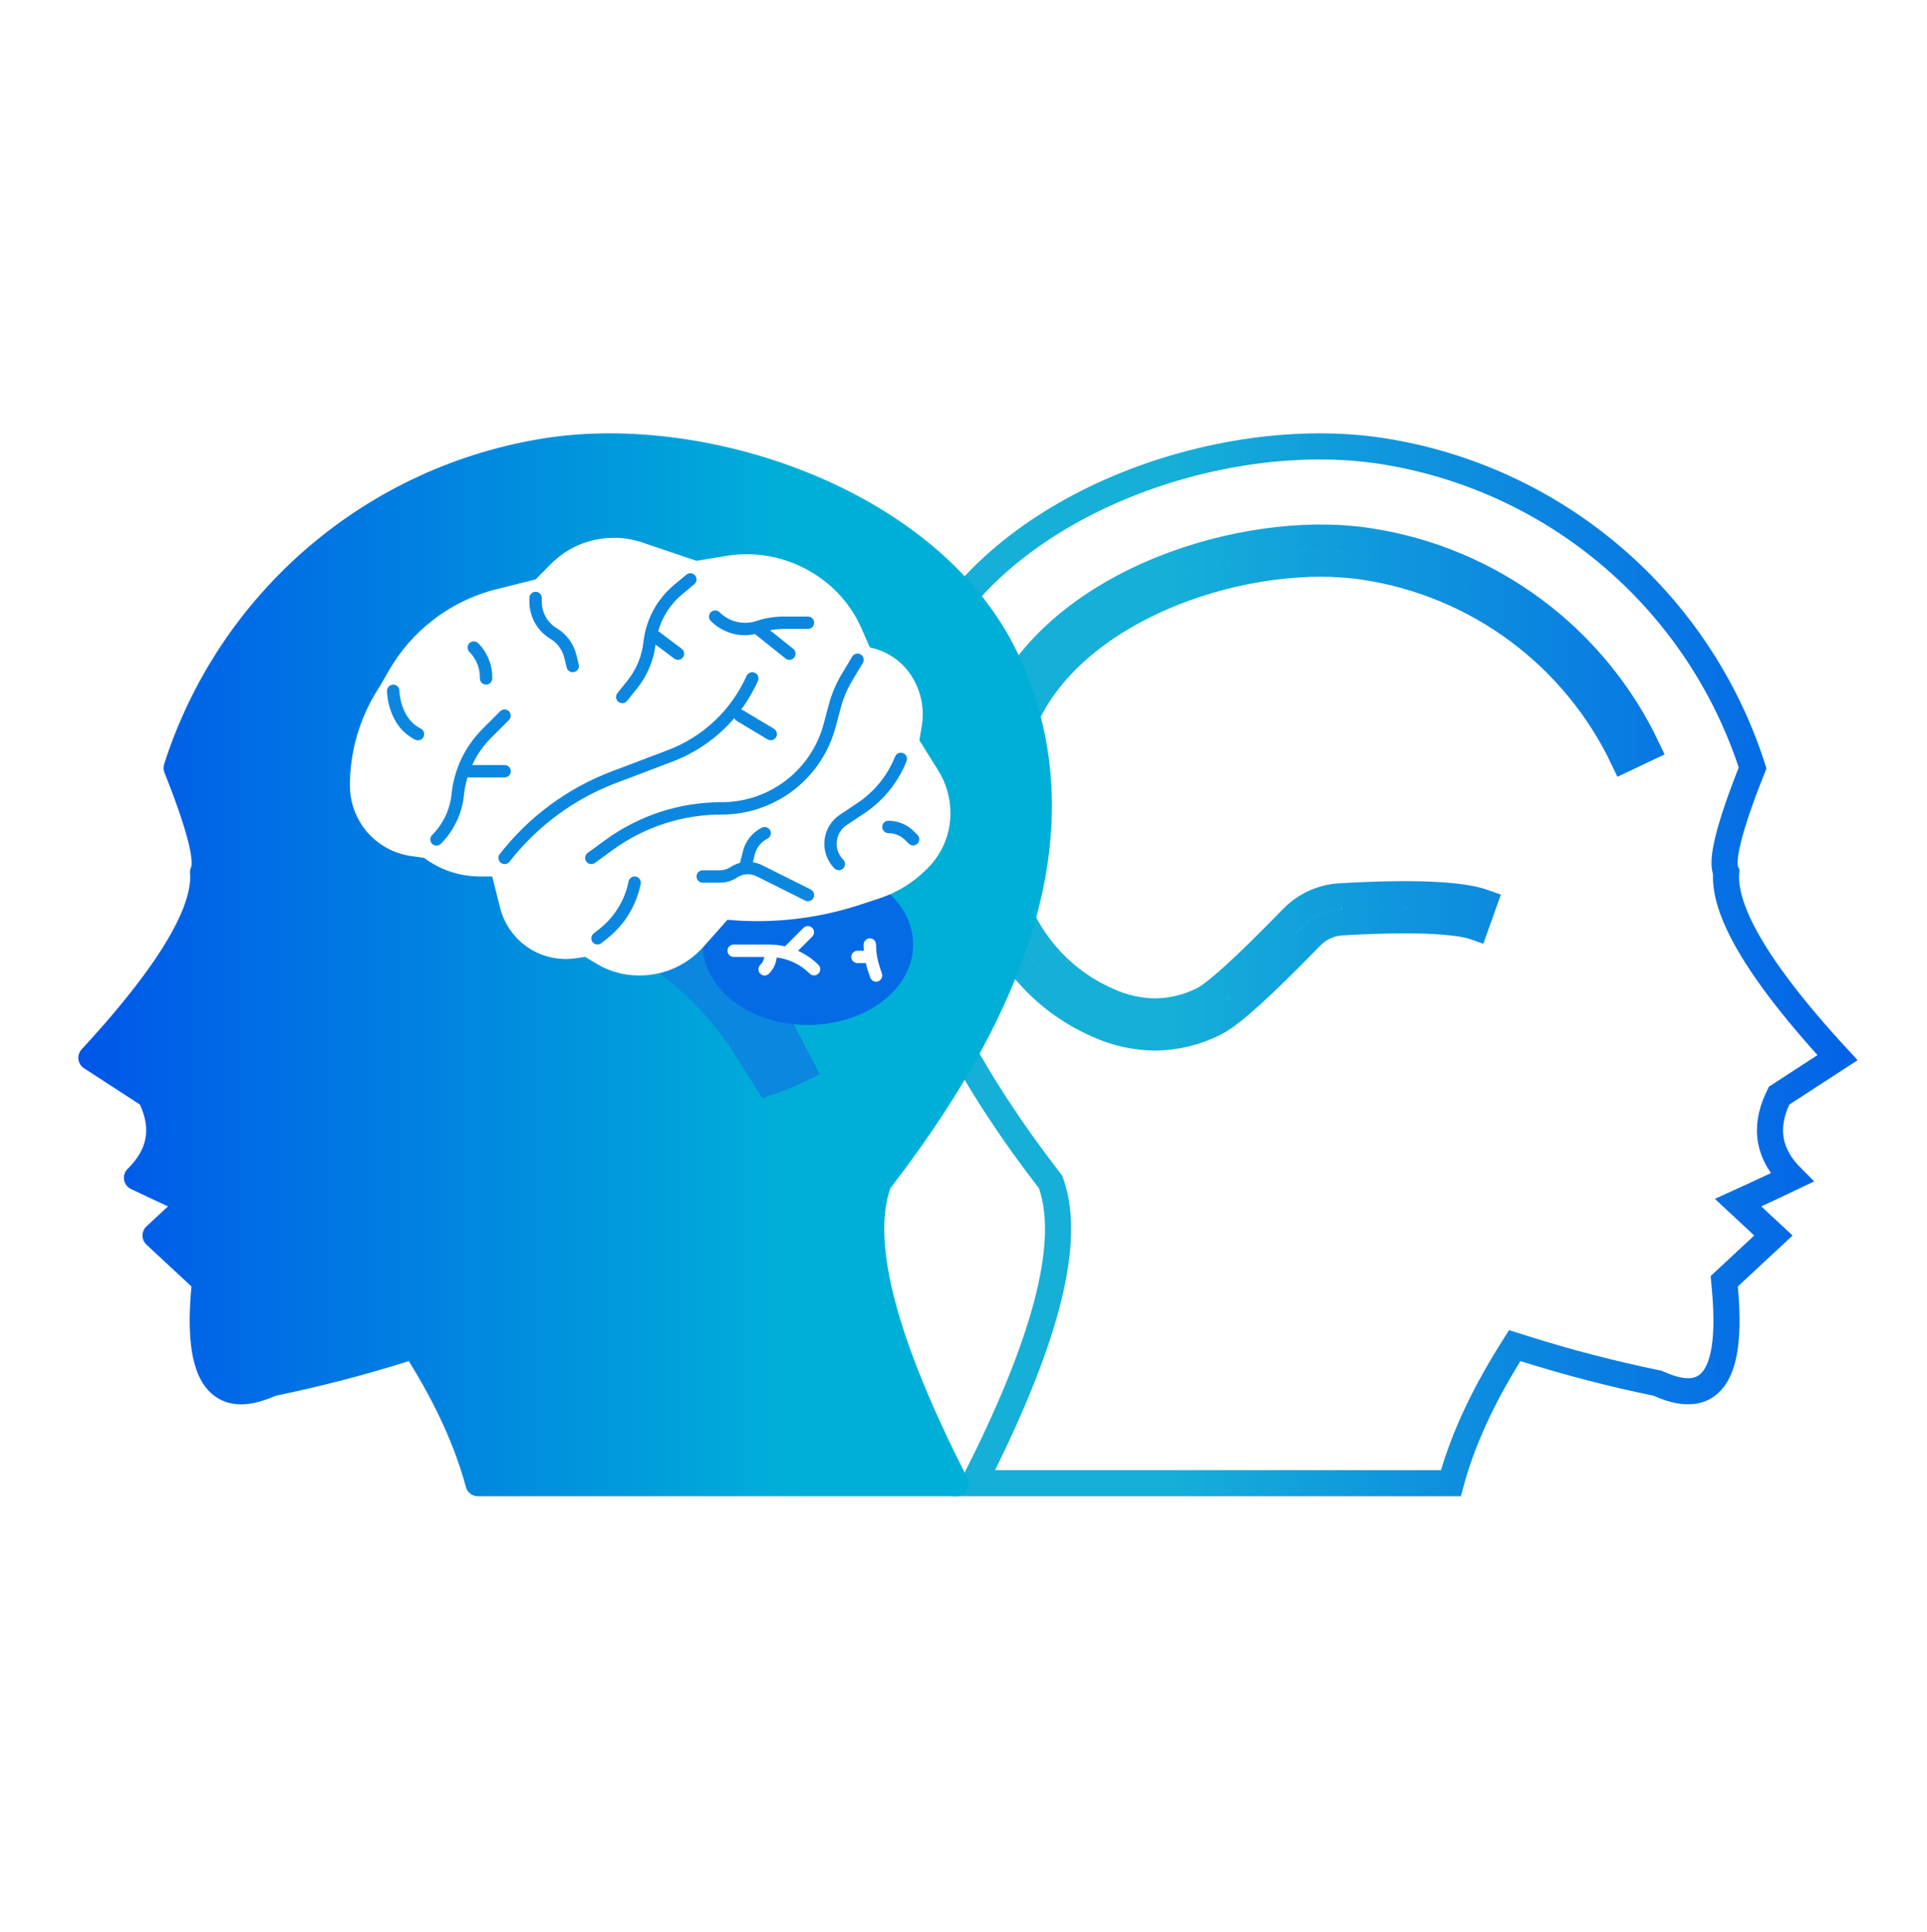 <svg width="369" height="370" viewBox="0 0 369 370" fill="none" xmlns="http://www.w3.org/2000/svg">
<path d="M264.537 86.37C249.121 84 230.685 86.513 214.305 93.398C198.11 100.205 184.218 111.155 177.142 125.503L176.81 126.188C170.113 140.309 168.712 155.872 172.775 172.543V172.546C176.759 188.972 186.181 206.972 200.922 226.051L201.172 226.374L201.306 226.76C203.376 232.726 202.905 240.614 200.394 250.059C197.875 259.53 193.214 270.897 186.489 284.068H277.826C279.947 276.184 283.731 267.88 289.028 259.37L290.054 257.723L291.903 258.307C300.214 260.93 308.655 263.126 317.19 264.885L317.46 264.94L317.71 265.053C322.094 267.021 324.922 266.745 326.777 265.416C328.184 264.408 329.342 262.636 330.009 259.548C330.681 256.434 330.801 252.201 330.284 246.625L330.171 245.401L331.07 244.563L339.59 236.638L335.56 232.884L332.822 230.335L336.225 228.781C337.895 228.018 340.208 226.933 343.127 225.54C341.048 223.473 339.629 221.172 339.131 218.558C338.622 215.889 339.128 213.196 340.375 210.502L340.678 209.849L341.281 209.456L351.867 202.576C342.922 192.874 337.519 185.487 334.392 179.841C331.278 174.22 330.306 170.121 330.544 167.076L330.538 167.066L330.52 167.02C330.131 166.057 330.093 164.565 330.671 161.861C331.274 159.037 332.647 154.482 335.604 147.081C330.579 131.394 321.293 117.411 308.781 106.696C296.259 95.972 280.999 88.944 264.71 86.397L264.537 86.37ZM222.747 108.899C235.158 103.942 249.35 101.911 261.065 103.485L262.183 103.647C273.624 105.399 284.462 109.93 293.744 116.845C303.027 123.759 310.471 132.845 315.425 143.306L313.166 144.376L310.906 145.446C306.302 135.725 299.383 127.28 290.757 120.854C282.13 114.429 272.059 110.217 261.427 108.59L261.418 108.589C250.517 106.883 236.718 108.703 224.602 113.543C211.241 118.879 201.536 127.093 196.898 136.488L196.682 136.937C191.171 148.556 190.342 161.914 194.311 172.599L194.315 172.61L194.319 172.621C195.845 176.857 198.222 180.737 201.305 184.02C204.387 187.302 208.109 189.919 212.241 191.708L212.265 191.718L212.288 191.729C215.082 193.007 218.113 193.683 221.185 193.714C224.388 193.692 227.543 192.919 230.394 191.456L230.405 191.45L230.416 191.444L230.618 191.338C231.678 190.753 233.481 189.377 236.21 186.904C239.049 184.332 242.717 180.736 247.327 176.004H247.326C249.804 173.374 253.21 171.816 256.819 171.657H256.818C273.502 170.702 280.85 171.652 284.211 172.854L283.368 175.208L282.526 177.562C280.214 176.734 273.785 175.695 257.104 176.649L257.063 176.651C254.745 176.747 252.556 177.745 250.965 179.434L250.951 179.448L250.937 179.464C246.284 184.24 242.524 187.93 239.566 190.609C236.675 193.229 234.364 195.059 232.653 195.915C229.105 197.731 225.18 198.69 221.193 198.714L221.175 198.715L221.156 198.714C217.376 198.679 213.646 197.848 210.208 196.274C205.468 194.214 201.198 191.21 197.66 187.442C194.111 183.662 191.374 179.194 189.616 174.315C185.205 162.416 186.118 147.939 191.886 135.39L192.164 134.793L192.414 134.276C197.75 123.463 208.609 114.546 222.747 108.899Z" stroke="url(#paint0_linear_306_243)" stroke-width="5"/>
<g filter="url(#filter0_n_306_243)">
<path fill-rule="evenodd" clip-rule="evenodd" d="M104.334 83.927C136.256 78.937 180.256 94.297 194.879 125.117C201.842 139.8 203.27 155.956 199.083 173.135C194.991 190.011 185.36 208.328 170.486 227.579C166.832 238.105 171.794 256.779 185.249 283.095C185.434 283.459 185.522 283.864 185.506 284.272C185.49 284.68 185.369 285.077 185.156 285.426C184.943 285.774 184.644 286.062 184.288 286.262C183.932 286.462 183.53 286.567 183.122 286.568H91.519C90.993 286.569 90.481 286.395 90.064 286.075C89.647 285.755 89.347 285.306 89.211 284.798C87.172 277.177 83.496 269.072 78.279 260.691C69.886 263.34 61.363 265.557 52.744 267.333C47.968 269.477 44.085 269.517 41.196 267.448C37.053 264.48 35.602 257.775 36.657 246.394L28.048 238.385C27.808 238.162 27.616 237.891 27.485 237.591C27.355 237.29 27.287 236.966 27.287 236.638C27.287 236.31 27.355 235.986 27.485 235.685C27.616 235.385 27.808 235.114 28.048 234.891L32.167 231.055C30.451 230.271 28.076 229.157 25.084 227.728C24.736 227.564 24.434 227.317 24.203 227.01C23.971 226.704 23.817 226.345 23.754 225.966C23.691 225.587 23.721 225.198 23.84 224.833C23.96 224.468 24.166 224.137 24.441 223.868C28.211 220.179 28.962 216.252 26.786 211.552L16.089 204.6C15.797 204.412 15.55 204.161 15.365 203.867C15.18 203.572 15.062 203.24 15.018 202.895C14.975 202.55 15.008 202.2 15.115 201.869C15.222 201.538 15.4 201.234 15.637 200.979C33.486 181.64 36.773 171.961 36.393 167.25C36.358 166.851 36.427 166.45 36.592 166.084C36.77 165.642 37.374 162.694 31.489 147.97C31.282 147.456 31.262 146.886 31.432 146.359C36.595 130.214 46.148 115.823 59.023 104.797C71.897 93.772 87.586 86.546 104.333 83.928L104.334 83.927Z" fill="url(#paint1_linear_306_243)"/>
</g>
<path d="M156.978 205.703C153.475 207.615 149.785 209.164 145.967 210.326L140.763 202.076C135.906 194.394 129.318 187.956 121.525 183.277L131.008 177.351L145.232 183.277L156.978 205.703Z" fill="#0C87E0"/>
<path d="M154.713 196.315C165.842 196.315 174.863 189.416 174.863 180.906C174.863 172.396 165.842 165.497 154.713 165.497C143.584 165.497 134.562 172.396 134.562 180.906C134.562 189.416 143.584 196.315 154.713 196.315Z" fill="#056BE5"/>
<path d="M112.042 183.277L114.238 184.595C116.679 186.059 119.471 186.832 122.316 186.833H122.465C124.774 186.835 127.059 186.348 129.166 185.403C131.274 184.458 133.158 183.078 134.693 181.352L139.304 176.165C147.905 176.947 156.575 175.957 164.778 173.255L168.398 172.063C171.786 170.946 174.866 169.051 177.389 166.528L177.635 166.282C179.022 164.904 180.122 163.264 180.869 161.458C181.617 159.651 181.997 157.714 181.989 155.759V155.601C181.973 152.76 181.167 149.979 179.662 147.569L176.049 141.791L176.507 139.086C176.989 136.241 176.553 133.316 175.263 130.735L175.203 130.617C174.362 128.93 173.146 127.459 171.65 126.314C170.153 125.169 168.414 124.381 166.567 124.011L164.977 120.383C162.988 115.843 159.61 112.051 155.329 109.554L155.147 109.447C150.264 106.593 144.533 105.544 138.956 106.484C135.985 106.983 133.378 107.417 133.378 107.417L122.916 103.877C120.541 103.074 118.016 102.817 115.528 103.128L115.402 103.145C111.65 103.609 108.164 105.323 105.504 108.009C103.964 109.568 102.559 110.973 102.559 110.973L95.104 112.836C90.641 113.952 86.46 115.988 82.829 118.812C79.421 121.462 76.566 124.754 74.424 128.502L72.927 131.123L72.225 132.247C68.81 137.709 67 144.021 67 150.463C67 153.303 67.887 156.073 69.538 158.385C70.609 159.885 71.973 161.152 73.547 162.109C75.121 163.067 76.874 163.695 78.698 163.956L81.224 164.312C84.301 166.62 88.045 167.868 91.892 167.868H94.262L95.763 173.871C96.332 176.148 97.509 178.227 99.168 179.886C100.589 181.307 102.322 182.377 104.228 183.013C106.135 183.648 108.163 183.831 110.153 183.547L112.042 183.277Z" fill="white"/>
<path d="M117.307 162.809C123.373 158.379 130.693 155.999 138.204 156.014C143.178 156.014 148.012 154.371 151.956 151.341C155.899 148.311 158.732 144.064 160.014 139.259L161.011 135.524C161.497 133.7 162.236 131.954 163.208 130.336L165.213 126.992C165.297 126.858 165.353 126.71 165.378 126.554C165.403 126.399 165.398 126.24 165.361 126.087C165.324 125.934 165.257 125.789 165.164 125.662C165.071 125.535 164.954 125.428 164.819 125.347C164.684 125.266 164.534 125.213 164.378 125.19C164.222 125.167 164.064 125.176 163.911 125.216C163.759 125.255 163.616 125.324 163.49 125.42C163.365 125.515 163.26 125.635 163.181 125.771L161.173 129.116C160.089 130.924 159.263 132.875 158.719 134.912L157.723 138.648C156.577 142.949 154.042 146.751 150.512 149.463C146.982 152.174 142.656 153.644 138.204 153.644C130.192 153.627 122.384 156.166 115.913 160.892L112.53 163.353C112.276 163.537 112.106 163.816 112.057 164.126C112.007 164.437 112.084 164.754 112.269 165.008C112.453 165.263 112.732 165.433 113.042 165.482C113.353 165.532 113.67 165.455 113.924 165.27L117.307 162.809Z" fill="#0C87E0"/>
<path d="M128.81 145.855C133.377 144.109 137.436 141.248 140.617 137.534C140.708 137.753 140.864 137.939 141.065 138.066L146.991 141.622C147.26 141.777 147.58 141.821 147.88 141.743C148.181 141.665 148.439 141.472 148.599 141.206C148.759 140.939 148.808 140.621 148.736 140.319C148.664 140.017 148.475 139.755 148.212 139.59L142.285 136.034C142.17 135.969 142.045 135.925 141.914 135.903C143.184 134.199 144.262 132.36 145.129 130.42C145.257 130.132 145.265 129.806 145.152 129.513C145.039 129.219 144.814 128.983 144.527 128.855C144.24 128.727 143.913 128.719 143.62 128.832C143.326 128.945 143.09 129.17 142.962 129.457C140.04 135.984 134.648 141.084 127.969 143.639L117.146 147.743C108.676 150.954 101.253 156.435 95.692 163.585C95.5 163.833 95.415 164.147 95.454 164.458C95.493 164.769 95.653 165.051 95.9 165.244C96.109 165.409 96.367 165.499 96.633 165.498C96.814 165.498 96.992 165.457 97.154 165.378C97.317 165.298 97.459 165.183 97.569 165.04C102.861 158.234 109.925 153.016 117.986 149.96L128.81 145.855Z" fill="#0C87E0"/>
<path d="M173.596 145.788C173.653 145.643 173.682 145.488 173.68 145.333C173.678 145.177 173.646 145.023 173.584 144.88C173.523 144.737 173.434 144.607 173.322 144.499C173.211 144.39 173.079 144.304 172.934 144.247C172.79 144.189 172.635 144.16 172.479 144.162C172.324 144.164 172.17 144.197 172.027 144.258C171.884 144.32 171.754 144.409 171.645 144.52C171.537 144.632 171.451 144.763 171.393 144.908C169.943 148.548 167.418 151.66 164.155 153.829L160.822 156.051C159.999 156.6 159.308 157.324 158.799 158.171C158.29 159.019 157.976 159.969 157.878 160.953C157.781 161.937 157.903 162.93 158.236 163.861C158.569 164.792 159.104 165.637 159.803 166.336C160.027 166.552 160.326 166.672 160.637 166.669C160.948 166.666 161.245 166.542 161.465 166.322C161.685 166.102 161.809 165.805 161.812 165.494C161.815 165.183 161.695 164.884 161.479 164.66C161.028 164.209 160.683 163.663 160.468 163.063C160.253 162.462 160.175 161.821 160.237 161.186C160.3 160.551 160.503 159.938 160.831 159.391C161.16 158.844 161.605 158.376 162.136 158.022L165.47 155.8C169.133 153.365 171.967 149.873 173.596 145.788Z" fill="#0C87E0"/>
<path d="M119.155 134.68C119.332 134.68 119.508 134.64 119.668 134.563C119.828 134.486 119.969 134.374 120.08 134.235L122.015 131.817C123.938 129.412 125.157 126.521 125.536 123.464L129.111 126.145C129.236 126.239 129.377 126.307 129.528 126.345C129.679 126.384 129.836 126.393 129.99 126.371C130.144 126.349 130.292 126.296 130.426 126.217C130.56 126.138 130.677 126.033 130.771 125.908C130.864 125.784 130.932 125.642 130.971 125.491C131.009 125.341 131.018 125.184 130.996 125.03C130.974 124.875 130.922 124.727 130.842 124.593C130.763 124.459 130.658 124.342 130.534 124.249L126.044 120.881C126.826 118.118 128.427 115.655 130.634 113.818L132.952 111.888C133.193 111.687 133.345 111.398 133.374 111.085C133.403 110.772 133.306 110.46 133.105 110.218C132.903 109.977 132.614 109.825 132.301 109.796C131.988 109.767 131.676 109.864 131.434 110.065L129.117 111.993C125.799 114.748 123.682 118.685 123.214 122.972C122.915 125.666 121.858 128.219 120.164 130.335L118.229 132.754C118.089 132.928 118.002 133.138 117.976 133.36C117.951 133.582 117.989 133.807 118.086 134.008C118.182 134.209 118.334 134.379 118.523 134.498C118.712 134.617 118.931 134.68 119.155 134.68Z" fill="#0C87E0"/>
<path d="M142.666 121.66C143.304 121.651 143.94 121.577 144.563 121.439L150.417 126.122C150.663 126.319 150.976 126.41 151.289 126.375C151.601 126.34 151.887 126.183 152.084 125.938C152.28 125.692 152.371 125.379 152.336 125.066C152.302 124.753 152.144 124.467 151.899 124.271L147.45 120.715C148.314 120.546 149.191 120.459 150.071 120.455H154.715C155.029 120.455 155.331 120.331 155.553 120.108C155.775 119.886 155.9 119.584 155.9 119.27C155.9 118.956 155.775 118.654 155.553 118.432C155.331 118.21 155.029 118.085 154.715 118.085H150.071C148.309 118.084 146.558 118.368 144.886 118.926C143.662 119.338 142.347 119.399 141.09 119.102C139.834 118.805 138.685 118.163 137.774 117.247C137.551 117.031 137.251 116.911 136.941 116.914C136.63 116.917 136.333 117.041 136.113 117.261C135.893 117.481 135.768 117.778 135.766 118.089C135.763 118.4 135.882 118.699 136.098 118.923C136.959 119.789 137.982 120.477 139.109 120.947C140.236 121.417 141.445 121.659 142.666 121.66Z" fill="#0C87E0"/>
<path d="M105.373 122.34C106.035 122.735 106.611 123.257 107.07 123.876C107.529 124.495 107.86 125.198 108.045 125.946L108.519 127.854C108.583 128.112 108.731 128.34 108.941 128.503C109.15 128.665 109.407 128.754 109.672 128.753C109.769 128.753 109.866 128.741 109.96 128.717C110.265 128.641 110.527 128.447 110.689 128.178C110.851 127.908 110.899 127.586 110.823 127.281L110.349 125.37C110.088 124.32 109.622 123.331 108.977 122.462C108.332 121.593 107.52 120.861 106.59 120.307C105.725 119.784 105.008 119.046 104.51 118.166C104.012 117.285 103.748 116.291 103.746 115.279V114.529C103.746 114.215 103.621 113.913 103.398 113.691C103.176 113.469 102.875 113.344 102.56 113.344C102.246 113.344 101.944 113.469 101.722 113.691C101.5 113.913 101.375 114.215 101.375 114.529V115.279C101.379 116.701 101.749 118.097 102.449 119.333C103.15 120.57 104.156 121.606 105.373 122.34Z" fill="#0C87E0"/>
<path d="M80.569 139.545C76.578 137.55 76.483 132.407 76.483 132.308C76.483 131.994 76.358 131.693 76.136 131.47C75.913 131.248 75.612 131.123 75.298 131.123C74.983 131.123 74.682 131.248 74.46 131.47C74.237 131.693 74.112 131.994 74.112 132.308C74.112 132.58 74.174 138.998 79.509 141.672C79.79 141.813 80.116 141.836 80.414 141.736C80.713 141.637 80.959 141.423 81.1 141.141C81.24 140.86 81.263 140.534 81.164 140.236C81.064 139.938 80.85 139.691 80.569 139.551V139.545Z" fill="#0C87E0"/>
<path d="M96.633 148.903C96.947 148.903 97.249 148.778 97.471 148.556C97.693 148.334 97.818 148.032 97.818 147.718C97.818 147.403 97.693 147.102 97.471 146.88C97.249 146.657 96.947 146.532 96.633 146.532H90.416C91.307 144.594 92.534 142.828 94.04 141.317L97.471 137.887C97.687 137.663 97.806 137.364 97.803 137.053C97.801 136.742 97.676 136.445 97.456 136.225C97.237 136.005 96.939 135.881 96.628 135.878C96.318 135.875 96.018 135.995 95.795 136.211L92.365 139.642C89.028 142.986 86.946 147.378 86.472 152.078C86.173 155.041 84.861 157.81 82.757 159.918C82.644 160.028 82.554 160.158 82.492 160.303C82.43 160.448 82.397 160.603 82.396 160.76C82.394 160.918 82.424 161.074 82.484 161.22C82.543 161.365 82.631 161.498 82.743 161.609C82.854 161.72 82.986 161.808 83.132 161.868C83.278 161.927 83.434 161.957 83.591 161.956C83.749 161.955 83.904 161.922 84.049 161.86C84.193 161.798 84.324 161.707 84.433 161.594C86.923 159.099 88.477 155.821 88.831 152.314C88.951 151.158 89.182 150.015 89.521 148.903H96.633Z" fill="#0C87E0"/>
<path d="M91.892 129.734V129.938C91.892 130.253 92.017 130.554 92.239 130.776C92.462 130.999 92.763 131.123 93.078 131.123C93.392 131.123 93.693 130.999 93.916 130.776C94.138 130.554 94.263 130.253 94.263 129.938V129.734C94.266 128.515 94.028 127.308 93.561 126.181C93.095 125.055 92.409 124.033 91.545 123.174C91.321 122.958 91.022 122.838 90.711 122.841C90.4 122.844 90.103 122.968 89.883 123.188C89.663 123.408 89.539 123.705 89.536 124.016C89.534 124.327 89.653 124.626 89.869 124.85C90.512 125.49 91.023 126.251 91.37 127.089C91.717 127.928 91.895 128.827 91.892 129.734Z" fill="#0C87E0"/>
<path d="M121.762 167.892C121.61 167.86 121.452 167.859 121.299 167.889C121.146 167.919 121.001 167.978 120.871 168.065C120.741 168.151 120.63 168.263 120.544 168.392C120.458 168.522 120.398 168.668 120.368 168.821C119.655 172.374 117.714 175.563 114.885 177.829L113.677 178.795C113.432 178.992 113.274 179.278 113.24 179.59C113.205 179.903 113.296 180.216 113.492 180.462C113.689 180.707 113.975 180.865 114.287 180.899C114.6 180.934 114.913 180.843 115.159 180.647L116.366 179.682C119.628 177.068 121.865 173.389 122.687 169.29C122.718 169.138 122.719 168.98 122.689 168.828C122.66 168.675 122.6 168.529 122.514 168.399C122.428 168.269 122.318 168.158 122.189 168.071C122.06 167.984 121.915 167.923 121.762 167.892Z" fill="#0C87E0"/>
<path d="M155.244 170.364L145.903 165.694C145.357 165.425 144.773 165.24 144.171 165.147L144.554 163.615C144.714 162.975 145.011 162.378 145.424 161.864C145.837 161.35 146.357 160.932 146.947 160.638C147.087 160.569 147.211 160.472 147.313 160.355C147.415 160.237 147.493 160.101 147.542 159.953C147.591 159.805 147.611 159.649 147.6 159.494C147.589 159.339 147.548 159.187 147.478 159.048C147.409 158.908 147.312 158.784 147.195 158.682C147.077 158.58 146.941 158.502 146.793 158.453C146.495 158.353 146.169 158.376 145.888 158.517C144.991 158.965 144.201 159.602 143.574 160.384C142.947 161.166 142.496 162.074 142.253 163.047L141.712 165.217V165.268C141.057 165.432 140.434 165.705 139.87 166.075C139.27 166.476 138.564 166.69 137.843 166.689H134.564C134.25 166.689 133.948 166.814 133.726 167.036C133.504 167.259 133.379 167.56 133.379 167.875C133.379 168.189 133.504 168.49 133.726 168.713C133.948 168.935 134.25 169.06 134.564 169.06H137.84C139.03 169.061 140.193 168.709 141.182 168.048C141.718 167.692 142.339 167.483 142.982 167.443C143.625 167.403 144.267 167.533 144.843 167.82L154.185 172.491C154.466 172.632 154.792 172.655 155.09 172.555C155.238 172.506 155.374 172.428 155.492 172.326C155.61 172.224 155.706 172.1 155.775 171.96C155.845 171.821 155.887 171.669 155.897 171.514C155.908 171.359 155.889 171.203 155.839 171.055C155.79 170.907 155.712 170.771 155.61 170.653C155.508 170.536 155.384 170.439 155.244 170.37V170.364Z" fill="#0C87E0"/>
<path d="M175.702 159.918L175.008 159.224C174.368 158.58 173.606 158.07 172.768 157.722C171.929 157.375 171.03 157.198 170.123 157.2C169.808 157.2 169.507 157.325 169.285 157.547C169.062 157.77 168.938 158.071 168.938 158.386C168.938 158.7 169.062 159.001 169.285 159.224C169.507 159.446 169.808 159.571 170.123 159.571C170.719 159.569 171.31 159.685 171.86 159.914C172.411 160.142 172.911 160.477 173.331 160.9L174.026 161.594C174.25 161.81 174.549 161.93 174.86 161.927C175.171 161.924 175.468 161.8 175.688 161.58C175.907 161.36 176.032 161.063 176.035 160.752C176.037 160.441 175.918 160.142 175.702 159.918Z" fill="#0C87E0"/>
<path d="M152.817 182.106L155.544 179.374C155.759 179.15 155.879 178.851 155.876 178.54C155.874 178.229 155.749 177.932 155.529 177.712C155.309 177.493 155.012 177.368 154.701 177.365C154.39 177.363 154.091 177.482 153.867 177.698L150.312 181.254C149.45 181.056 148.571 180.944 147.687 180.921C147.659 180.915 147.631 180.91 147.602 180.907C147.582 180.907 147.565 180.917 147.546 180.918C147.468 180.918 147.392 180.907 147.309 180.907H140.49C140.176 180.907 139.874 181.031 139.652 181.254C139.43 181.476 139.305 181.778 139.305 182.092C139.305 182.406 139.43 182.708 139.652 182.93C139.874 183.152 140.176 183.277 140.49 183.277H146.369C146.271 183.858 145.994 184.394 145.577 184.81C145.355 185.032 145.23 185.334 145.231 185.649C145.231 185.963 145.356 186.265 145.579 186.487C145.801 186.709 146.103 186.834 146.417 186.834C146.732 186.834 147.034 186.708 147.256 186.486C148.087 185.648 148.607 184.552 148.729 183.378C151.127 183.681 153.355 184.774 155.061 186.486C155.285 186.702 155.584 186.821 155.895 186.819C156.206 186.816 156.503 186.691 156.723 186.471C156.942 186.252 157.067 185.954 157.07 185.644C157.073 185.333 156.953 185.033 156.737 184.81C155.604 183.68 154.276 182.764 152.817 182.106Z" fill="white"/>
<path d="M168.878 186.459L168.442 185.155C167.984 183.786 167.752 182.351 167.753 180.907C167.753 180.593 167.628 180.291 167.406 180.069C167.184 179.847 166.882 179.722 166.568 179.722C166.253 179.722 165.952 179.847 165.73 180.069C165.507 180.291 165.382 180.593 165.382 180.907C165.382 181.304 165.4 181.699 165.43 182.092H164.197C163.883 182.092 163.581 182.217 163.359 182.439C163.137 182.662 163.012 182.963 163.012 183.278C163.012 183.592 163.137 183.893 163.359 184.116C163.581 184.338 163.883 184.463 164.197 184.463H165.795C165.907 184.947 166.032 185.428 166.193 185.902L166.628 187.206C166.727 187.504 166.941 187.751 167.223 187.892C167.504 188.033 167.83 188.057 168.129 187.957C168.427 187.858 168.674 187.644 168.815 187.363C168.956 187.081 168.98 186.755 168.88 186.457L168.878 186.459Z" fill="white"/>
<defs>
<filter id="filter0_n_306_243" x="15" y="83" width="186.43" height="203.568" filterUnits="userSpaceOnUse" color-interpolation-filters="sRGB">
<feFlood flood-opacity="0" result="BackgroundImageFix"/>
<feBlend mode="normal" in="SourceGraphic" in2="BackgroundImageFix" result="shape"/>
<feTurbulence type="fractalNoise" baseFrequency="1.667 1.667" stitchTiles="stitch" numOctaves="3" result="noise" seed="3447" />
<feColorMatrix in="noise" type="luminanceToAlpha" result="alphaNoise" />
<feComponentTransfer in="alphaNoise" result="coloredNoise1">
<feFuncA type="discrete" tableValues="1 1 1 1 1 1 1 1 1 1 1 1 1 1 1 1 1 1 1 1 1 1 1 1 1 1 1 1 1 1 1 1 1 1 1 1 1 1 1 1 1 1 1 1 1 1 1 1 1 1 1 0 0 0 0 0 0 0 0 0 0 0 0 0 0 0 0 0 0 0 0 0 0 0 0 0 0 0 0 0 0 0 0 0 0 0 0 0 0 0 0 0 0 0 0 0 0 0 0 0 "/>
</feComponentTransfer>
<feComposite operator="in" in2="shape" in="coloredNoise1" result="noise1Clipped" />
<feFlood flood-color="rgba(255, 255, 255, 0.25)" result="color1Flood" />
<feComposite operator="in" in2="noise1Clipped" in="color1Flood" result="color1" />
<feMerge result="effect1_noise_306_243">
<feMergeNode in="shape" />
<feMergeNode in="color1" />
</feMerge>
</filter>
<linearGradient id="paint0_linear_306_243" x1="375.001" y1="216.5" x2="224.501" y2="216.5" gradientUnits="userSpaceOnUse">
<stop stop-color="#0056E9"/>
<stop offset="1" stop-color="#15AFD8"/>
</linearGradient>
<linearGradient id="paint1_linear_306_243" x1="15" y1="185" x2="150.5" y2="185" gradientUnits="userSpaceOnUse">
<stop stop-color="#0056E9"/>
<stop offset="1" stop-color="#00AFD8"/>
</linearGradient>
</defs>
</svg>
